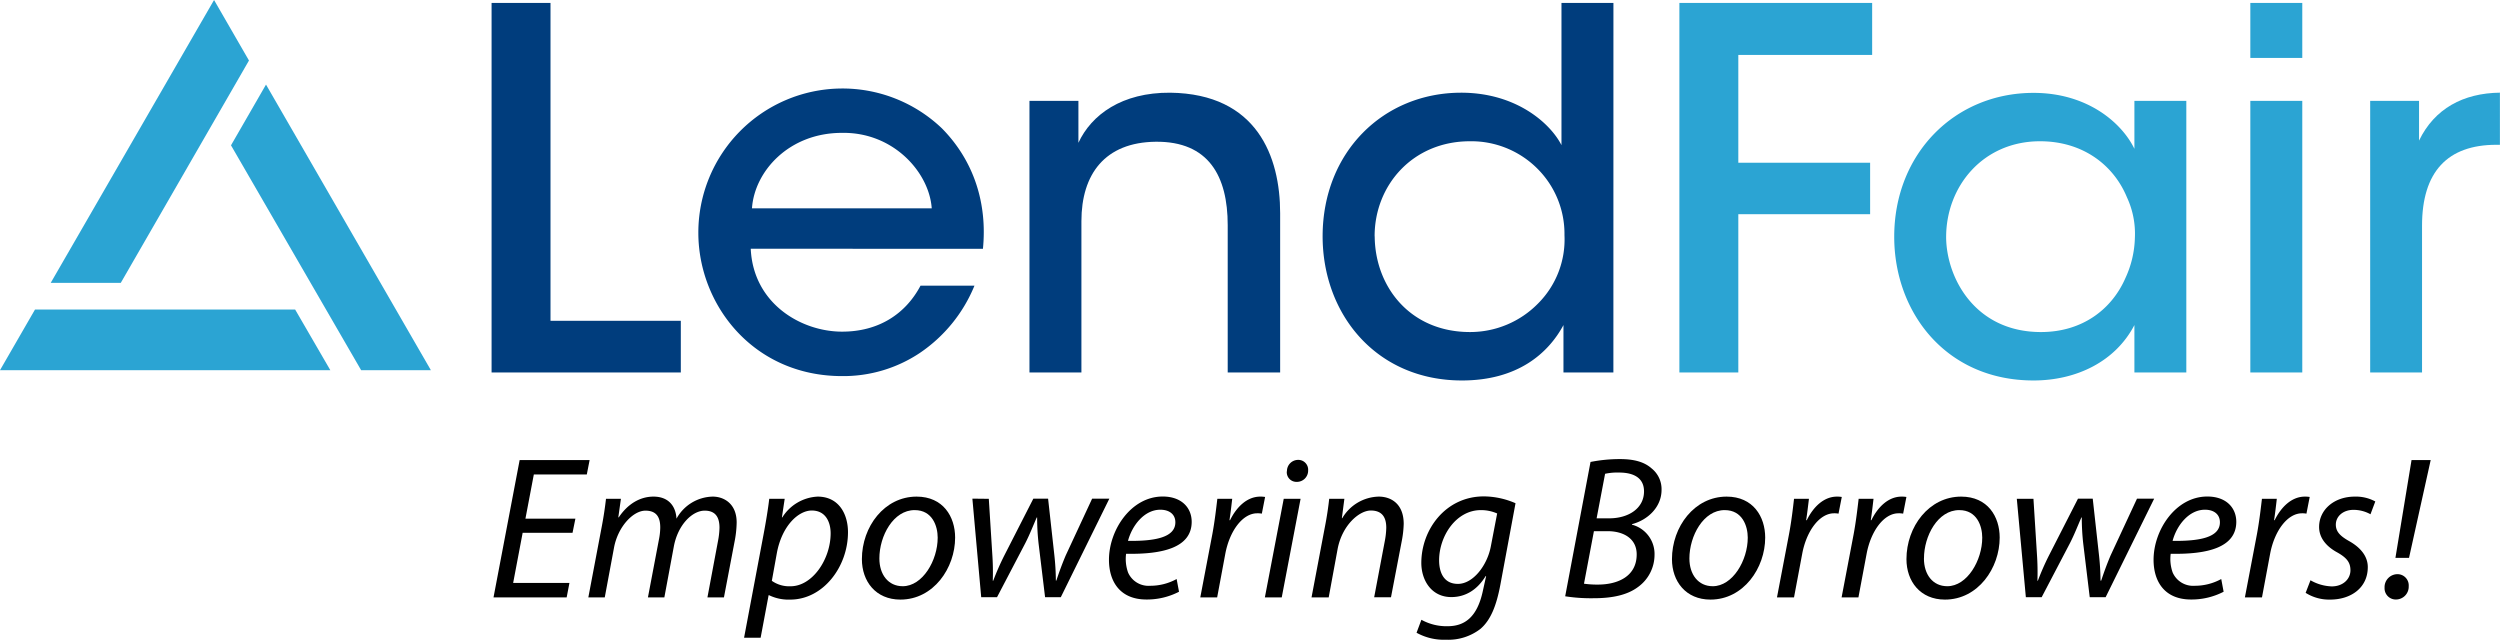 <svg xmlns="http://www.w3.org/2000/svg" viewBox="0 0 566.34 144.97"><defs><style>.cls-1{fill:#003d7d;}.cls-2{fill:#2ba4d3;}</style></defs><g id="Layer_2" data-name="Layer 2"><g id="Layer_1-2" data-name="Layer 1"><path class="cls-1" d="M111.36.67h13.35v72h29.52V84.38H111.36Z"></path><path class="cls-1" d="M170.07,56.35c.57,12.44,11.43,18.78,20.7,18.78,8.26,0,14.37-4,17.76-10.41h12.22A33.82,33.82,0,0,1,208.31,80a31.23,31.23,0,0,1-17.54,5.2c-20.13,0-32.57-16.17-32.57-32.46a32.64,32.64,0,0,1,55.2-23.64c7.24,7.35,10.29,17,9.27,27.26Zm41-9.16c-.56-8.15-8.71-17.31-20.36-17.09-12,0-19.8,8.72-20.36,17.09Z"></path><path class="cls-1" d="M233.21,22.85H244.3v9.5C247.24,26,254.14,20.92,265.11,21,284.8,21.26,290,35.52,290,48.3V84.38H278.12V51c0-11.08-4.3-19-16.29-18.89-11.54.12-16.85,7.36-16.85,18V84.38H233.21Z"></path><path class="cls-1" d="M365.49,84.38H354.18V73.64c-3.4,6.33-10.3,12.55-23,12.55-19.34,0-31.56-14.93-31.56-32.69C299.65,34.38,313.45,21,331,21c12.55,0,20.25,7,22.73,11.88V.67h11.77ZM311.42,53.62c.11,11.31,8,21.6,21.6,21.6a21.54,21.54,0,0,0,15.39-6.45,20.51,20.51,0,0,0,6-15.49,20.86,20.86,0,0,0-6.22-15.16A21.15,21.15,0,0,0,333,32c-13,0-21.6,10-21.6,21.49Z"></path><path class="cls-2" d="M380.44.67h43.67V12.44H393.79V36.87h29.86V48.53H393.79V84.38H380.44Z"></path><path class="cls-2" d="M495.28,84.38H483.52V73.64c-4.3,8.26-13.13,12.55-22.85,12.55-19.8,0-31.56-15.38-31.56-32.57,0-18.78,13.68-32.58,31.56-32.58,12.21,0,20,6.78,22.85,12.67V22.85h11.76ZM440.87,53.84c.11,9.16,6.56,21.38,21.49,21.38,9.39,0,16.07-5.2,19.12-12.22a23,23,0,0,0,2.15-9.16,19.55,19.55,0,0,0-1.81-9.16C478.88,37.55,472,32,462.14,32c-12.9,0-21.27,10.18-21.27,21.72Z"></path><path class="cls-2" d="M509.78.67h11.77V13.12H509.78Zm0,22.18h11.77V84.38H509.78Z"></path><path class="cls-2" d="M536.93,22.85H548v9c3.5-7.24,10-10.75,18.32-10.86V32.8h-.79c-11.08,0-16.85,6.11-16.85,18.33V84.38H536.93Z"></path><polygon class="cls-2" points="81.81 83.86 97.61 83.86 60.26 19.16 52.33 32.92 81.81 83.86"></polygon><polygon class="cls-2" points="7.93 70.12 0 83.86 46.58 83.86 74.83 83.86 66.86 70.12 7.93 70.12"></polygon><polygon class="cls-2" points="56.4 13.71 48.49 0 11.49 64.08 27.36 64.08 56.4 13.71"></polygon><path d="M129.7,120.7H118.4l-2.15,11.35H129l-.63,3.28H111.8l5.92-31.11h15.85l-.64,3.27h-12l-1.9,10h11.32Z"></path><path d="M133.28,135.33l3-15.83c.48-2.48.79-4.65,1-6.5h3.38l-.59,4.19h.11c2.08-3.11,4.89-4.69,7.86-4.69,3.4,0,5.05,2.15,5.21,5a9.57,9.57,0,0,1,8.21-5c2.58,0,5.42,1.64,5.42,5.85a23.6,23.6,0,0,1-.37,3.8L164,135.33h-3.74l2.41-12.86a17.4,17.4,0,0,0,.32-2.92c0-2.36-.89-3.87-3.36-3.87-2.8,0-6.1,3.21-7,8.21l-2.13,11.44h-3.72l2.49-13.1a14.4,14.4,0,0,0,.3-2.73c0-1.88-.52-3.82-3.35-3.82s-6.27,3.69-7.13,8.42L137,135.33Z"></path><path d="M168.56,144.47,173,120.92c.51-2.69,1-5.67,1.26-7.92h3.5l-.63,4.21h.09a10,10,0,0,1,8-4.71c4.84,0,6.88,4,6.88,8.06,0,7.86-5.64,15.27-13.08,15.27a10.08,10.08,0,0,1-4.81-1h-.09l-1.81,9.64Zm6.29-12.89a6.82,6.82,0,0,0,4.25,1.23c4.94,0,9.07-6.13,9.07-12,0-2.34-1-5.16-4.28-5.16-3,0-6.76,3.42-7.91,9.67Z"></path><path d="M216.37,121.78c0,6.9-4.89,14.05-12.4,14.05-5.59,0-8.72-4.14-8.72-9.16,0-7.38,5.12-14.17,12.39-14.17C213.66,112.5,216.37,117.05,216.37,121.78Zm-17.16,4.74c0,3.62,2,6.28,5.29,6.28,4.5,0,7.92-5.84,7.92-11,0-2.61-1.2-6.24-5.2-6.24C202.39,115.53,199.2,121.4,199.21,126.52Z"></path><path d="M224,113l.79,12.56a58.46,58.46,0,0,1,.11,6h.1a58.67,58.67,0,0,1,2.45-5.6l6.64-13h3.34l1.41,12.72a55.91,55.91,0,0,1,.35,5.84h.11c.6-1.8,1.21-3.52,2.11-5.66l6-12.9h3.9l-11,22.33h-3.56l-1.47-12.13a52.68,52.68,0,0,1-.33-5.94h-.09c-.94,2.15-1.58,3.84-2.59,5.82l-6.41,12.25h-3.58l-2-22.33Z"></path><path d="M267.09,134.05a15.78,15.78,0,0,1-7.38,1.76c-5.93,0-8.49-4-8.49-9,0-6.72,5-14.33,12.18-14.33,4.25,0,6.55,2.53,6.56,5.72,0,5.87-6.61,7.41-14.86,7.25a9.16,9.16,0,0,0,.45,4.25,5.05,5.05,0,0,0,5,3,12.41,12.41,0,0,0,6-1.53Zm-4.23-18.58c-3.64,0-6.4,3.56-7.33,7.06,6,.07,10.73-.73,10.73-4.21C266.26,116.48,264.86,115.47,262.86,115.47Z"></path><path d="M271.91,135.33,274.64,121c.54-2.91.88-5.88,1.13-8h3.37c-.18,1.56-.36,3.12-.62,4.85h.13c1.47-3,3.85-5.35,6.85-5.35a6.28,6.28,0,0,1,1.09.08l-.74,3.78a5,5,0,0,0-1.05-.08c-3.31,0-6.26,4-7.23,9.2l-1.84,9.85Z"></path><path d="M286.54,135.33,290.81,113h3.82l-4.27,22.33Zm5-28.56a2.54,2.54,0,0,1,2.52-2.59,2.23,2.23,0,0,1,2.28,2.4,2.54,2.54,0,0,1-2.6,2.58A2.18,2.18,0,0,1,291.51,106.77Z"></path><path d="M297.11,135.33l3-15.83c.49-2.48.8-4.65,1-6.5h3.44l-.57,4.39h.09a9.83,9.83,0,0,1,8.28-4.89c2.65,0,5.64,1.52,5.64,6.19a23.45,23.45,0,0,1-.39,3.61l-2.49,13h-3.81l2.44-12.9a17.52,17.52,0,0,0,.3-2.86c0-2.24-.86-3.89-3.5-3.89S304,119,303,124.47l-2,10.86Z"></path><path d="M322,140.4a11.69,11.69,0,0,0,5.92,1.46c3.76,0,6.7-1.91,8-8l.74-3.34h-.12c-1.95,3.2-4.67,4.74-7.76,4.74-4.48,0-6.79-3.77-6.8-7.73,0-7.6,5.53-15.08,14.17-15.08a18.25,18.25,0,0,1,7.17,1.55l-3.43,18.45c-.89,4.73-2.18,8-4.5,10a11.88,11.88,0,0,1-7.8,2.47,12.79,12.79,0,0,1-6.69-1.58Zm17.16-24.08a9,9,0,0,0-3.7-.76c-5.58,0-9.43,5.84-9.45,11.36,0,2.47.87,5.35,4.27,5.35s6.63-4.15,7.45-8.51Z"></path><path d="M360.31,104.65A34,34,0,0,1,367,104c3.2,0,5.52.65,7.17,2.13a6,6,0,0,1,2.23,4.85c0,3.93-3.17,6.84-6.7,7.76v.12a6.86,6.86,0,0,1,5.11,6.9,9,9,0,0,1-3.73,7.21c-2.46,1.85-5.89,2.55-10.07,2.55a37.64,37.64,0,0,1-6.44-.44Zm-1.48,27.58a21.57,21.57,0,0,0,3.15.2c4.53,0,8.79-1.87,8.79-6.84,0-3.66-3.09-5.26-6.58-5.26h-3.11Zm2.86-14.81h2.84c4.46,0,7.9-2.31,7.9-6.1,0-3-2.26-4.27-5.64-4.27a13.09,13.09,0,0,0-3.18.28Z"></path><path d="M399.88,121.78c0,6.9-4.9,14.05-12.4,14.05-5.59,0-8.72-4.14-8.72-9.16,0-7.38,5.12-14.17,12.38-14.17C397.16,112.5,399.88,117.05,399.88,121.78Zm-17.17,4.74c0,3.62,2,6.28,5.29,6.28,4.5,0,7.93-5.84,7.93-11,0-2.61-1.21-6.24-5.21-6.24C385.9,115.53,382.71,121.4,382.71,126.52Z"></path><path d="M402.55,135.33,405.28,121c.55-2.91.89-5.88,1.13-8h3.38c-.19,1.56-.37,3.12-.63,4.85h.14c1.46-3,3.85-5.35,6.84-5.35a6.2,6.2,0,0,1,1.09.08l-.74,3.78a5,5,0,0,0-1-.08c-3.31,0-6.27,4-7.23,9.2l-1.85,9.85Z"></path><path d="M417.19,135.33,419.92,121c.54-2.91.88-5.88,1.13-8h3.37c-.18,1.56-.36,3.12-.62,4.85h.13c1.47-3,3.85-5.35,6.85-5.35a6.28,6.28,0,0,1,1.09.08l-.74,3.78a5,5,0,0,0-1.05-.08c-3.31,0-6.26,4-7.23,9.2L421,135.33Z"></path><path d="M453,121.78c0,6.9-4.89,14.05-12.4,14.05-5.59,0-8.72-4.14-8.72-9.16,0-7.38,5.12-14.17,12.39-14.17C450.3,112.5,453,117.05,453,121.78Zm-17.16,4.74c0,3.62,2,6.28,5.29,6.28,4.5,0,7.92-5.84,7.92-11,0-2.61-1.2-6.24-5.2-6.24C439,115.53,435.84,121.4,435.85,126.52Z"></path><path d="M460.65,113l.79,12.56a58.46,58.46,0,0,1,.11,6h.1a58.67,58.67,0,0,1,2.45-5.6l6.64-13h3.34l1.41,12.72a55.91,55.91,0,0,1,.35,5.84H476c.6-1.8,1.21-3.52,2.11-5.66l6-12.9H488l-11,22.33H473.4l-1.47-12.13a52.68,52.68,0,0,1-.33-5.94h-.09c-.94,2.15-1.58,3.84-2.59,5.82l-6.41,12.25h-3.58L456.88,113Z"></path><path d="M503.73,134.05a15.78,15.78,0,0,1-7.38,1.76c-5.93,0-8.49-4-8.49-9,0-6.72,5-14.33,12.18-14.33,4.25,0,6.55,2.53,6.56,5.72,0,5.87-6.61,7.41-14.86,7.25a9.16,9.16,0,0,0,.45,4.25,5.05,5.05,0,0,0,5,3,12.41,12.41,0,0,0,6-1.53Zm-4.23-18.58c-3.64,0-6.4,3.56-7.33,7.06,6,.07,10.72-.73,10.72-4.21C502.89,116.48,501.5,115.47,499.5,115.47Z"></path><path d="M508.55,135.33,511.28,121c.54-2.91.88-5.88,1.13-8h3.37c-.18,1.56-.36,3.12-.62,4.85h.13c1.47-3,3.85-5.35,6.85-5.35a6.28,6.28,0,0,1,1.09.08l-.74,3.78a5,5,0,0,0-1-.08c-3.31,0-6.26,4-7.23,9.2l-1.84,9.85Z"></path><path d="M523.41,131.45a10.25,10.25,0,0,0,4.81,1.39c2.57,0,4.24-1.67,4.24-3.65,0-1.74-.78-2.83-3.1-4.11-2.58-1.43-4-3.41-4-5.7,0-3.89,3.38-6.88,8.09-6.88a9.17,9.17,0,0,1,4.64,1.1L537,116.5a7.91,7.91,0,0,0-3.85-1c-2.33,0-4,1.45-4,3.35,0,1.64,1.07,2.64,3.07,3.76,2.48,1.41,4.17,3.36,4.17,5.86,0,4.7-3.82,7.36-8.53,7.36a9.94,9.94,0,0,1-5.55-1.53Z"></path><path d="M540.19,133.14a2.94,2.94,0,0,1,2.9-3.07,2.55,2.55,0,0,1,2.57,2.74,2.9,2.9,0,0,1-2.91,3A2.54,2.54,0,0,1,540.19,133.14Zm2.46-6.76,3.65-22.16h4.34l-4.91,22.16Z"></path></g></g></svg>